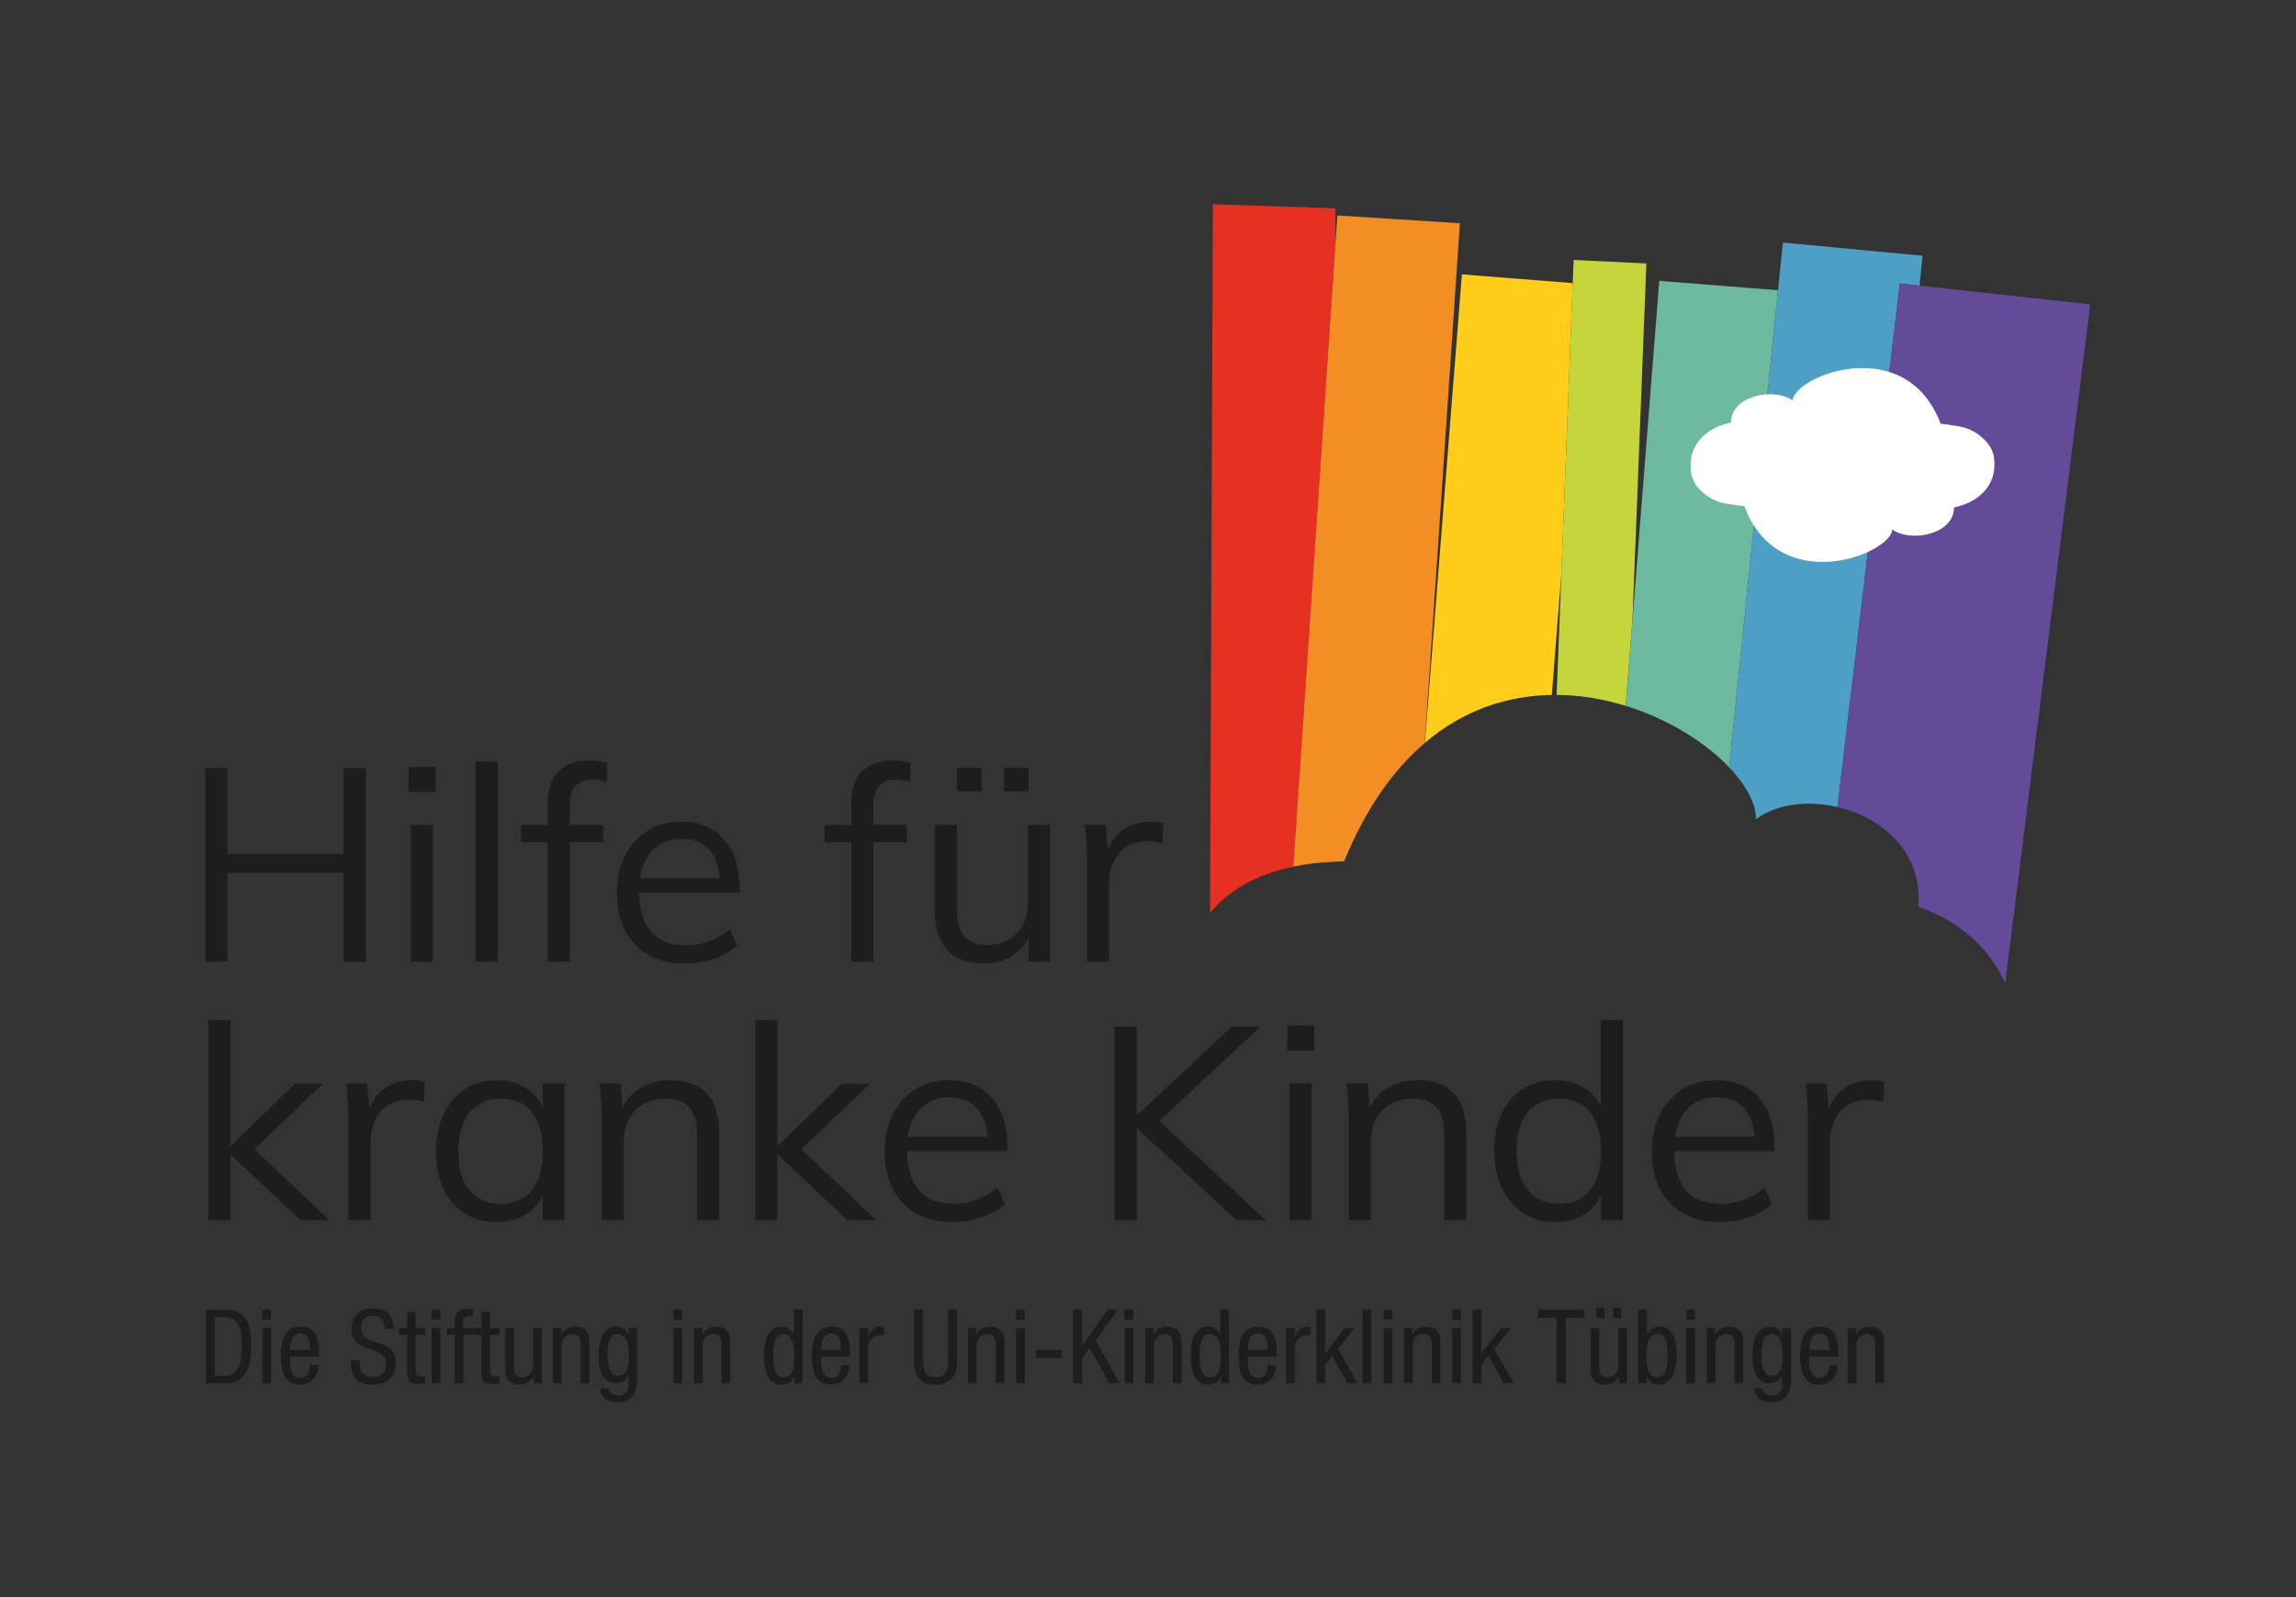 <?xml version="1.0" encoding="utf-8"?>
<!-- Generator: Adobe Illustrator 27.7.0, SVG Export Plug-In . SVG Version: 6.00 Build 0)  -->
<svg version="1.1" id="Ebene_1" xmlns="http://www.w3.org/2000/svg" xmlns:xlink="http://www.w3.org/1999/xlink" x="0px" y="0px"
	 viewBox="0 0 156.875 109.125" style="enable-background:new 0 0 156.875 109.125;" xml:space="preserve">
<rect x="0" y="0" width="156.875" height="109.125" fill="#333333" stroke="none"/>
<style type="text/css">
	.st0{fill:none;}
	.st1{fill:#E63122;}
	.st2{fill:#F28E24;}
	.st3{fill:#FFCD1A;}
	.st4{fill:#C7D53D;}
	.st5{fill:#6CB99F;}
	.st6{fill:#4D9FC6;}
	.st7{fill:#634B99;}
	.st8{fill:#FFFFFF;}
	.st9{fill:#1D1D1B;}
</style>
<path class="st0" d="M106.027,47.485c0.111-0.002,0.221-0.003,0.331-0.003l0.324-8.289L106.027,47.485z"/>
<g>
	<path class="st1" d="M88.366,59.213l2.876-42.496l0.01-2.485l-8.38-0.275L82.677,62.39
		C83.875,60.909,85.744,59.762,88.366,59.213z"/>
</g>
<g>
	<path class="st2" d="M91.377,14.723l-0.135,1.994L88.366,59.213c0.825-0.173,1.727-0.283,2.707-0.326
		c0.254-0.011,0.5-0.03,0.765-0.032c1.507-3.682,3.409-6.295,5.507-8.088l2.401-35.512
		L91.377,14.723z"/>
</g>
<g>
	<path class="st3" d="M106.683,39.194l0.775-19.848l-7.573-0.598L97.355,50.758
		c2.702-2.304,5.729-3.23,8.672-3.273L106.683,39.194z"/>
</g>
<g>
	<path class="st4" d="M107.519,17.762l-0.062,1.584l-0.775,19.848l-0.324,8.289
		c1.628,0.013,3.223,0.286,4.717,0.748l0.463-5.867l0.951-24.362L107.519,17.762z"/>
</g>
<g>
	<path class="st5" d="M113.369,19.191l-1.83,23.173l-0.463,5.867c0.077,0.024,0.155,0.047,0.231,0.072
		c2.834,0.92,5.279,2.49,6.843,4.134l3.334-32.605L113.369,19.191z"/>
</g>
<g>
	<path class="st6" d="M121.817,16.574l-0.333,3.258l-3.334,32.605c0.353,0.371,0.659,0.745,0.917,1.116
		c0.589,0.848,0.918,1.681,0.911,2.417c1.411-1.049,3.544-1.294,5.566-0.824l4.264-35.774
		l1.344,0.147l0.209-2.044L121.817,16.574z"/>
</g>
<g>
	<path class="st7" d="M131.152,19.519l-1.344-0.147l-4.264,35.774c0.654,0.152,1.291,0.38,1.893,0.682
		c2.195,1.101,3.867,3.17,3.633,6.128c2.995,1.045,4.925,2.984,5.936,5.224l5.811-46.38
		L131.152,19.519z"/>
</g>
<g>
	<path class="st8" d="M135.458,29.927c-0.47-0.453-1.138-0.768-1.984-0.85
		c-0.274-0.052-0.561-0.096-0.881-0.121c-2.353-6.256-9.952-3.314-10.114-1.596
		c-1.198-0.877-4.193-0.387-4.211,1.512c-1.969,0.417-2.827,1.748-2.756,3.011
		c-0.022,0.628,0.224,1.244,0.808,1.735c0.47,0.452,1.137,0.767,1.982,0.849
		c0.274,0.052,0.562,0.096,0.882,0.121c2.353,6.256,9.954,3.312,10.114,1.594
		c1.199,0.879,4.194,0.389,4.212-1.508c1.971-0.418,2.828-1.752,2.755-3.017
		C136.287,31.03,136.04,30.417,135.458,29.927z"/>
</g>
<g>
	<path class="st9" d="M24.994,52.485v13.224h-1.523v-6.074h-7.931v6.074h-1.504V52.485h1.504v5.869h7.931
		v-5.869H24.994z"/>
	<path class="st9" d="M29.767,52.411v1.709h-1.839v-1.709H29.767z M28.077,56.367h1.504v9.343h-1.504V56.367
		z"/>
	<path class="st9" d="M32.497,52.039h1.504v13.67h-1.504V52.039z"/>
	<path class="st9" d="M39.341,53.683c-0.279,0.279-0.418,0.759-0.418,1.439v1.244h2.285v1.189h-2.285v8.154
		h-1.504v-8.154h-1.82v-1.189h1.82v-1.43c0-0.978,0.245-1.718,0.734-2.219
		c0.489-0.502,1.173-0.752,2.053-0.752c0.433,0,0.854,0.056,1.263,0.167v1.282
		c-0.347-0.099-0.669-0.149-0.966-0.149C40.007,53.265,39.62,53.404,39.341,53.683z"/>
	<path class="st9" d="M50.532,60.992h-6.854c0.012,1.189,0.288,2.087,0.826,2.693
		c0.539,0.607,1.322,0.91,2.35,0.91c1.089,0,2.092-0.365,3.009-1.096l0.501,1.096
		c-0.408,0.384-0.932,0.687-1.569,0.91c-0.638,0.223-1.291,0.334-1.96,0.334
		c-1.461,0-2.607-0.43-3.436-1.291c-0.83-0.86-1.244-2.04-1.244-3.538
		c0-0.953,0.186-1.798,0.557-2.535c0.371-0.737,0.891-1.31,1.56-1.718
		c0.669-0.409,1.43-0.613,2.285-0.613c1.238,0,2.21,0.406,2.916,1.217
		c0.706,0.811,1.059,1.928,1.059,3.352V60.992z M44.672,58.02c-0.489,0.471-0.802,1.133-0.938,1.988
		h5.442c-0.074-0.879-0.331-1.548-0.771-2.006c-0.44-0.458-1.049-0.687-1.829-0.687
		C45.796,57.314,45.161,57.549,44.672,58.02z"/>
	<path class="st9" d="M60.088,53.683c-0.279,0.279-0.418,0.759-0.418,1.439v1.244h2.285v1.189H59.67v8.154
		h-1.504v-8.154H56.345v-1.189h1.82v-1.43c0-0.978,0.245-1.718,0.734-2.219
		c0.489-0.502,1.173-0.752,2.053-0.752c0.433,0,0.854,0.056,1.263,0.167v1.282
		c-0.347-0.099-0.669-0.149-0.966-0.149C60.753,53.265,60.366,53.404,60.088,53.683z"/>
	<path class="st9" d="M71.743,56.367v9.343h-1.467v-1.616c-0.297,0.57-0.712,1.003-1.244,1.3
		c-0.533,0.297-1.133,0.445-1.802,0.445c-1.102,0-1.938-0.309-2.507-0.929
		c-0.57-0.619-0.854-1.535-0.854-2.749v-5.795h1.504v5.758c0,0.842,0.173,1.461,0.52,1.857
		c0.346,0.397,0.873,0.595,1.579,0.595c0.829,0,1.498-0.27,2.006-0.808
		c0.508-0.539,0.762-1.248,0.762-2.127v-5.275H71.743z M67.062,52.466v1.598h-1.672v-1.598H67.062z
		 M70.275,52.466v1.598h-1.672v-1.598H70.275z"/>
	<path class="st9" d="M79.469,56.255l-0.037,1.375c-0.285-0.099-0.613-0.149-0.984-0.149
		c-0.904,0-1.576,0.282-2.016,0.845c-0.44,0.564-0.659,1.248-0.659,2.053v5.331H74.269v-6.724
		c0-0.966-0.05-1.839-0.149-2.619h1.43l0.149,1.728c0.235-0.632,0.613-1.114,1.133-1.449
		c0.52-0.334,1.114-0.501,1.783-0.501C78.924,56.144,79.209,56.181,79.469,56.255z"/>
</g>
<g>
	<path class="st9" d="M20.536,83.373l-4.792-4.495v4.495h-1.504v-13.67h1.504v8.618l4.402-4.272h1.913
		l-4.681,4.476l5.127,4.848H20.536z"/>
	<path class="st9" d="M29.006,73.919l-0.037,1.375c-0.285-0.099-0.613-0.149-0.984-0.149
		c-0.904,0-1.576,0.282-2.016,0.845c-0.44,0.564-0.659,1.248-0.659,2.053v5.331h-1.504v-6.724
		c0-0.966-0.05-1.839-0.149-2.619h1.43l0.149,1.728c0.235-0.632,0.613-1.114,1.133-1.449
		c0.52-0.334,1.114-0.501,1.783-0.501C28.46,73.807,28.746,73.844,29.006,73.919z"/>
	<path class="st9" d="M38.571,74.03v9.343h-1.486v-1.69c-0.272,0.582-0.684,1.031-1.235,1.347
		c-0.551,0.316-1.192,0.473-1.922,0.473c-0.83,0-1.557-0.198-2.182-0.594
		c-0.625-0.396-1.108-0.957-1.449-1.681c-0.341-0.724-0.511-1.569-0.511-2.535
		c0-0.966,0.173-1.817,0.52-2.554c0.346-0.737,0.833-1.31,1.458-1.718
		c0.625-0.409,1.347-0.613,2.164-0.613c0.731,0,1.368,0.161,1.913,0.483
		c0.545,0.322,0.96,0.774,1.244,1.356v-1.616H38.571z M36.342,81.32
		c0.495-0.625,0.743-1.513,0.743-2.665c0-1.151-0.248-2.037-0.743-2.656
		c-0.495-0.619-1.201-0.929-2.117-0.929s-1.631,0.319-2.145,0.956
		c-0.514,0.638-0.771,1.527-0.771,2.666s0.254,2.018,0.761,2.637c0.508,0.619,1.226,0.929,2.155,0.929
		C35.141,82.259,35.847,81.946,36.342,81.32z"/>
	<path class="st9" d="M49.139,77.504v5.869h-1.504v-5.795c0-0.867-0.174-1.502-0.52-1.904
		c-0.347-0.402-0.891-0.604-1.634-0.604c-0.867,0-1.56,0.266-2.08,0.798
		c-0.52,0.533-0.78,1.251-0.78,2.155v5.349h-1.504v-6.724c0-0.966-0.05-1.839-0.149-2.619h1.43
		l0.149,1.672c0.285-0.607,0.712-1.074,1.282-1.402c0.569-0.328,1.219-0.492,1.95-0.492
		C48.018,73.807,49.139,75.04,49.139,77.504z"/>
	<path class="st9" d="M57.906,83.373l-4.792-4.495v4.495h-1.504v-13.67h1.504v8.618l4.402-4.272h1.913
		l-4.681,4.476l5.127,4.848H57.906z"/>
	<path class="st9" d="M68.828,78.655h-6.854c0.012,1.189,0.288,2.087,0.826,2.693
		c0.539,0.607,1.322,0.91,2.35,0.91c1.089,0,2.092-0.365,3.009-1.096l0.501,1.096
		c-0.408,0.384-0.932,0.687-1.569,0.91c-0.638,0.223-1.291,0.334-1.96,0.334
		c-1.461,0-2.607-0.43-3.436-1.291c-0.83-0.861-1.244-2.04-1.244-3.538
		c0-0.953,0.186-1.798,0.557-2.535c0.371-0.737,0.891-1.31,1.56-1.718
		c0.669-0.409,1.43-0.613,2.285-0.613c1.238,0,2.21,0.406,2.916,1.217
		c0.706,0.811,1.059,1.928,1.059,3.352V78.655z M62.968,75.683c-0.489,0.471-0.802,1.133-0.938,1.988
		h5.442c-0.074-0.879-0.331-1.548-0.771-2.006c-0.44-0.458-1.049-0.687-1.829-0.687
		C64.092,74.978,63.457,75.213,62.968,75.683z"/>
	<path class="st9" d="M84.485,83.373l-6.816-6.297v6.297h-1.523V70.149h1.523v6.074l6.501-6.074h1.95
		l-6.909,6.445l7.262,6.779H84.485z"/>
	<path class="st9" d="M89.797,70.074v1.709h-1.839v-1.709H89.797z M88.107,74.03h1.504v9.343h-1.504V74.03
		z"/>
	<path class="st9" d="M100.18,77.504v5.869h-1.504v-5.795c0-0.867-0.174-1.502-0.52-1.904
		c-0.347-0.402-0.891-0.604-1.634-0.604c-0.867,0-1.56,0.266-2.08,0.798
		c-0.52,0.533-0.78,1.251-0.78,2.155v5.349h-1.504v-6.724c0-0.966-0.05-1.839-0.149-2.619h1.43
		l0.149,1.672c0.285-0.607,0.712-1.074,1.282-1.402c0.569-0.328,1.219-0.492,1.95-0.492
		C99.059,73.807,100.18,75.04,100.18,77.504z"/>
	<path class="st9" d="M110.878,69.703v13.67h-1.486v-1.69c-0.272,0.582-0.684,1.031-1.235,1.347
		c-0.551,0.316-1.192,0.473-1.922,0.473c-0.817,0-1.539-0.204-2.164-0.613
		c-0.625-0.409-1.112-0.981-1.458-1.718c-0.347-0.737-0.52-1.588-0.52-2.554
		c0-0.966,0.17-1.811,0.511-2.535c0.34-0.724,0.826-1.285,1.458-1.681
		c0.632-0.396,1.356-0.594,2.173-0.594c0.731,0,1.368,0.158,1.913,0.474
		c0.545,0.316,0.953,0.759,1.226,1.328v-5.906H110.878z M108.649,81.32
		c0.495-0.625,0.743-1.513,0.743-2.665c0-1.139-0.248-2.021-0.743-2.647
		c-0.495-0.625-1.201-0.938-2.118-0.938s-1.631,0.309-2.145,0.929
		c-0.514,0.619-0.771,1.492-0.771,2.619c0,1.151,0.257,2.046,0.771,2.684
		c0.514,0.638,1.229,0.957,2.145,0.957S108.154,81.946,108.649,81.32z"/>
	<path class="st9" d="M121.242,78.655h-6.854c0.012,1.189,0.288,2.087,0.826,2.693
		c0.539,0.607,1.322,0.91,2.35,0.91c1.089,0,2.092-0.365,3.009-1.096l0.501,1.096
		c-0.408,0.384-0.932,0.687-1.569,0.91c-0.638,0.223-1.291,0.334-1.96,0.334
		c-1.461,0-2.607-0.43-3.436-1.291c-0.83-0.861-1.244-2.04-1.244-3.538
		c0-0.953,0.186-1.798,0.557-2.535c0.371-0.737,0.891-1.31,1.56-1.718
		c0.669-0.409,1.43-0.613,2.285-0.613c1.238,0,2.21,0.406,2.916,1.217
		c0.706,0.811,1.059,1.928,1.059,3.352V78.655z M115.382,75.683
		c-0.489,0.471-0.802,1.133-0.938,1.988h5.442c-0.074-0.879-0.331-1.548-0.771-2.006
		c-0.44-0.458-1.049-0.687-1.829-0.687C116.506,74.978,115.871,75.213,115.382,75.683z"/>
	<path class="st9" d="M128.727,73.919l-0.037,1.375c-0.285-0.099-0.613-0.149-0.984-0.149
		c-0.904,0-1.576,0.282-2.016,0.845c-0.44,0.564-0.659,1.248-0.659,2.053v5.331h-1.504v-6.724
		c0-0.966-0.05-1.839-0.149-2.619h1.43l0.149,1.728c0.235-0.632,0.613-1.114,1.133-1.449
		c0.52-0.334,1.114-0.501,1.783-0.501C128.182,73.807,128.467,73.844,128.727,73.919z"/>
</g>
<g>
	<path class="st9" d="M14.065,89.495h1.342c1.561,0,1.757,1.125,1.757,2.51
		c0,1.265-0.317,2.51-1.694,2.51h-1.405V89.495z M14.682,94.009h0.647
		c1.068,0,1.188-1.098,1.188-1.998c0-0.969-0.064-2.01-1.188-2.01h-0.647V94.009z"/>
	<path class="st9" d="M17.921,89.495h0.59v0.675h-0.59V89.495z M17.921,90.746h0.59v3.769h-0.59V90.746z"/>
	<path class="st9" d="M19.812,92.701c0,0.576,0,1.447,0.724,1.447c0.562,0,0.639-0.59,0.639-0.871h0.592
		c0,0.4-0.239,1.335-1.267,1.335c-0.92,0-1.308-0.639-1.308-1.933c0-0.941,0.183-2.031,1.343-2.031
		c1.153,0,1.259,1.006,1.259,1.814v0.239H19.812z M21.174,92.236v-0.204
		c0-0.422-0.132-0.922-0.653-0.922c-0.619,0-0.689,0.761-0.689,0.986v0.139H21.174z"/>
	<path class="st9" d="M26.277,90.795c0-0.527-0.191-0.892-0.781-0.892c-0.521,0-0.829,0.28-0.829,0.816
		c0,1.412,2.369,0.569,2.369,2.404c0,1.161-0.851,1.49-1.561,1.49c-1.173,0-1.519-0.604-1.519-1.673
		h0.619c0,0.563,0.036,1.167,0.943,1.167c0.492,0,0.871-0.351,0.871-0.886
		c0-1.42-2.369-0.596-2.369-2.439c0-0.465,0.197-1.384,1.469-1.384c0.957,0,1.392,0.478,1.407,1.398
		H26.277z"/>
	<path class="st9" d="M27.814,89.65h0.59v1.096h0.653v0.465h-0.653v2.418
		c0,0.302,0.077,0.422,0.386,0.422c0.128,0,0.197-0.014,0.26-0.021v0.486
		c-0.077,0.014-0.231,0.043-0.477,0.043c-0.612,0-0.759-0.255-0.759-0.747v-2.6h-0.549v-0.465h0.549
		V89.65z"/>
	<path class="st9" d="M29.493,89.495h0.591v0.675h-0.591V89.495z M29.493,90.746h0.591v3.769h-0.591V90.746z
		"/>
	<path class="st9" d="M31.067,91.211h-0.548v-0.465h0.548v-0.443c0-0.569,0.246-0.865,0.815-0.865h0.428
		v0.508h-0.273c-0.253,0-0.38,0.098-0.38,0.357v0.443h0.646v0.465h-0.646v3.304h-0.59V91.211z"/>
	<path class="st9" d="M32.887,89.65h0.59v1.096h0.655v0.465h-0.655v2.418
		c0,0.302,0.077,0.422,0.387,0.422c0.125,0,0.196-0.014,0.26-0.021v0.486
		c-0.077,0.014-0.231,0.043-0.477,0.043c-0.613,0-0.76-0.255-0.76-0.747v-2.6h-0.548v-0.465h0.548
		V89.65z"/>
	<path class="st9" d="M37.012,94.515h-0.562v-0.443H36.436c-0.155,0.345-0.549,0.541-0.914,0.541
		c-0.992,0-0.992-0.753-0.992-1.194v-2.673h0.592v2.602c0,0.288,0.021,0.759,0.554,0.759
		c0.318,0,0.746-0.21,0.746-0.759v-2.602h0.59V94.515z"/>
	<path class="st9" d="M37.784,90.746h0.562v0.443h0.015c0.154-0.343,0.549-0.541,0.914-0.541
		c0.992,0,0.992,0.753,0.992,1.196v2.671h-0.59v-2.602c0-0.288-0.022-0.759-0.556-0.759
		c-0.318,0-0.746,0.212-0.746,0.759v2.602h-0.59V90.746z"/>
	<path class="st9" d="M43.519,94.276c0,1.123-0.521,1.531-1.279,1.531c-0.231,0-1.138,0-1.237-0.941h0.591
		c0.027,0.345,0.294,0.478,0.604,0.478c0.76,0,0.731-0.584,0.731-0.843v-0.492h-0.015
		c-0.125,0.316-0.478,0.506-0.85,0.506c-1.097,0-1.167-1.386-1.167-1.884
		c0-1.02,0.274-1.982,1.229-1.982c0.408,0,0.738,0.28,0.816,0.576h0.015v-0.478h0.562V94.276z
		 M41.515,92.63c0,0.612,0.092,1.378,0.682,1.378c0.639,0,0.767-0.606,0.767-1.378
		c0-0.731-0.128-1.476-0.76-1.476C41.656,91.154,41.515,91.73,41.515,92.63z"/>
	<path class="st9" d="M46.012,89.495h0.591v0.675h-0.591V89.495z M46.012,90.746h0.591v3.769h-0.591V90.746z
		"/>
	<path class="st9" d="M47.41,90.746h0.563v0.443h0.014c0.154-0.343,0.548-0.541,0.914-0.541
		c0.991,0,0.991,0.753,0.991,1.196v2.671h-0.591v-2.602c0-0.288-0.021-0.759-0.555-0.759
		c-0.316,0-0.744,0.212-0.744,0.759v2.602h-0.591V90.746z"/>
	<path class="st9" d="M54.832,94.515h-0.563v-0.465h-0.015c-0.076,0.282-0.407,0.563-0.815,0.563
		c-0.893,0-1.23-0.794-1.23-1.982c0-0.786,0.126-1.982,1.188-1.982c0.337,0,0.695,0.204,0.83,0.527
		h0.014v-1.68h0.59V94.515z M53.517,94.107c0.654,0,0.759-0.62,0.759-1.476
		c0-0.731-0.127-1.476-0.759-1.476c-0.549,0-0.688,0.576-0.688,1.476
		C52.829,93.53,52.968,94.107,53.517,94.107z"/>
	<path class="st9" d="M56.096,92.701c0,0.576,0,1.447,0.724,1.447c0.562,0,0.639-0.59,0.639-0.871h0.591
		c0,0.4-0.239,1.335-1.266,1.335c-0.921,0-1.308-0.639-1.308-1.933c0-0.941,0.183-2.031,1.343-2.031
		c1.153,0,1.259,1.006,1.259,1.814v0.239H56.096z M57.458,92.236v-0.204
		c0-0.422-0.132-0.922-0.653-0.922c-0.619,0-0.689,0.761-0.689,0.986v0.139H57.458z"/>
	<path class="st9" d="M58.722,90.746h0.591v0.563h0.014c0.17-0.359,0.394-0.661,0.816-0.661
		c0.12,0,0.204,0.014,0.261,0.043v0.577c-0.057-0.008-0.127-0.029-0.318-0.029
		c-0.295,0-0.773,0.267-0.773,0.892v2.384H58.722V90.746z"/>
	<path class="st9" d="M62.453,89.495h0.62v3.529c0,0.737,0.238,1.082,0.85,1.082
		c0.661,0,0.857-0.38,0.857-1.082v-3.529h0.619v3.529c0,0.963-0.491,1.588-1.476,1.588
		c-1.005,0-1.47-0.555-1.47-1.588V89.495z"/>
	<path class="st9" d="M66.136,90.746h0.562v0.443h0.014c0.156-0.343,0.549-0.541,0.914-0.541
		c0.992,0,0.992,0.753,0.992,1.196v2.671h-0.59v-2.602c0-0.288-0.022-0.759-0.556-0.759
		c-0.317,0-0.745,0.212-0.745,0.759v2.602h-0.59V90.746z"/>
	<path class="st9" d="M69.424,89.495h0.591v0.675h-0.591V89.495z M69.424,90.746h0.591v3.769h-0.591V90.746z
		"/>
	<path class="st9" d="M70.814,92.244h1.717v0.547h-1.717V92.244z"/>
	<path class="st9" d="M73.317,89.495h0.619v2.433h0.014l1.736-2.433h0.689l-1.52,2.094l1.645,2.925
		h-0.689l-1.356-2.418l-0.52,0.71v1.708h-0.619V89.495z"/>
	<path class="st9" d="M76.844,89.495h0.59v0.675h-0.59V89.495z M76.844,90.746h0.59v3.769h-0.59V90.746z"/>
	<path class="st9" d="M78.243,90.746h0.562v0.443h0.014c0.155-0.343,0.549-0.541,0.915-0.541
		c0.991,0,0.991,0.753,0.991,1.196v2.671h-0.591v-2.602c0-0.288-0.021-0.759-0.555-0.759
		c-0.317,0-0.745,0.212-0.745,0.759v2.602h-0.59V90.746z"/>
	<path class="st9" d="M83.977,94.515h-0.563v-0.465h-0.014c-0.077,0.282-0.408,0.563-0.815,0.563
		c-0.893,0-1.23-0.794-1.23-1.982c0-0.786,0.125-1.982,1.187-1.982c0.338,0,0.696,0.204,0.829,0.527
		h0.015v-1.68h0.59V94.515z M82.662,94.107c0.654,0,0.76-0.62,0.76-1.476
		c0-0.731-0.127-1.476-0.76-1.476c-0.548,0-0.689,0.576-0.689,1.476
		C81.973,93.53,82.114,94.107,82.662,94.107z"/>
	<path class="st9" d="M85.241,92.701c0,0.576,0,1.447,0.725,1.447c0.562,0,0.639-0.59,0.639-0.871h0.591
		c0,0.4-0.239,1.335-1.266,1.335c-0.921,0-1.309-0.639-1.309-1.933c0-0.941,0.184-2.031,1.344-2.031
		c1.153,0,1.258,1.006,1.258,1.814v0.239H85.241z M86.604,92.236v-0.204
		c0-0.422-0.133-0.922-0.653-0.922c-0.62,0-0.689,0.761-0.689,0.986v0.139H86.604z"/>
	<path class="st9" d="M87.869,90.746h0.589v0.563h0.015c0.168-0.359,0.393-0.661,0.816-0.661
		c0.12,0,0.204,0.014,0.26,0.043v0.577c-0.056-0.008-0.126-0.029-0.316-0.029
		c-0.296,0-0.775,0.267-0.775,0.892v2.384h-0.589V90.746z"/>
	<path class="st9" d="M92.759,94.515h-0.688l-1.048-1.863l-0.484,0.59v1.272h-0.59v-5.02h0.59v2.988
		h0.014l1.322-1.737h0.689L91.417,92.168L92.759,94.515z"/>
	<path class="st9" d="M93.103,89.495h0.59v5.02h-0.59V89.495z"/>
	<path class="st9" d="M94.537,89.495h0.59v0.675h-0.59V89.495z M94.537,90.746h0.59v3.769h-0.59V90.746z"/>
	<path class="st9" d="M95.935,90.746h0.562v0.443h0.015c0.154-0.343,0.548-0.541,0.914-0.541
		c0.992,0,0.992,0.753,0.992,1.196v2.671H97.826v-2.602c0-0.288-0.021-0.759-0.556-0.759
		c-0.317,0-0.746,0.212-0.746,0.759v2.602h-0.589V90.746z"/>
	<path class="st9" d="M99.222,89.495h0.592v0.675h-0.592V89.495z M99.222,90.746h0.592v3.769h-0.592V90.746z
		"/>
	<path class="st9" d="M103.433,94.515h-0.689l-1.046-1.863l-0.485,0.59v1.272h-0.591v-5.02h0.591v2.988
		h0.014l1.322-1.737h0.689l-1.146,1.422L103.433,94.515z"/>
	<path class="st9" d="M106.974,94.515h-0.62v-4.471h-1.257v-0.549h3.141v0.549h-1.265V94.515z"/>
	<path class="st9" d="M111.162,94.515h-0.564v-0.443h-0.013c-0.155,0.345-0.548,0.541-0.915,0.541
		c-0.991,0-0.991-0.753-0.991-1.194v-2.673h0.591v2.602c0,0.288,0.021,0.759,0.556,0.759
		c0.315,0,0.745-0.21,0.745-0.759v-2.602h0.59V94.515z M109.081,89.348h0.548v0.71h-0.548V89.348z
		 M110.22,89.348h0.548v0.71h-0.548V89.348z"/>
	<path class="st9" d="M111.933,89.495h0.59v1.68h0.014c0.134-0.324,0.492-0.527,0.874-0.527
		c1.018,0,1.144,1.196,1.144,1.982c0,1.061-0.359,1.982-1.23,1.982c-0.407,0-0.737-0.28-0.815-0.563
		h-0.015v0.465h-0.562V89.495z M113.248,94.107c0.548,0,0.688-0.62,0.688-1.476
		c0-0.9-0.14-1.476-0.688-1.476c-0.633,0-0.759,0.745-0.759,1.476
		C112.489,93.403,112.615,94.107,113.248,94.107z"/>
	<path class="st9" d="M115.222,89.495h0.591v0.675h-0.591V89.495z M115.222,90.746h0.591v3.769h-0.591
		V90.746z"/>
	<path class="st9" d="M116.62,90.746h0.563v0.443h0.014c0.155-0.343,0.548-0.541,0.914-0.541
		c0.992,0,0.992,0.753,0.992,1.196v2.671h-0.591v-2.602c0-0.288-0.021-0.759-0.555-0.759
		c-0.317,0-0.745,0.212-0.745,0.759v2.602h-0.591V90.746z"/>
	<path class="st9" d="M122.354,94.276c0,1.123-0.52,1.531-1.278,1.531c-0.231,0-1.139,0-1.237-0.941h0.59
		c0.028,0.345,0.295,0.478,0.605,0.478c0.76,0,0.731-0.584,0.731-0.843v-0.492h-0.014
		c-0.127,0.316-0.478,0.506-0.851,0.506c-1.097,0-1.168-1.386-1.168-1.884
		c0-1.02,0.275-1.982,1.23-1.982c0.407,0,0.738,0.28,0.816,0.576h0.015v-0.478h0.561V94.276z
		 M120.351,92.63c0,0.612,0.092,1.378,0.682,1.378c0.639,0,0.767-0.606,0.767-1.378
		c0-0.731-0.127-1.476-0.76-1.476C120.492,91.154,120.351,91.73,120.351,92.63z"/>
	<path class="st9" d="M123.618,92.701c0,0.576,0,1.447,0.724,1.447c0.563,0,0.639-0.59,0.639-0.871h0.592
		c0,0.4-0.239,1.335-1.267,1.335c-0.921,0-1.308-0.639-1.308-1.933c0-0.941,0.183-2.031,1.343-2.031
		c1.153,0,1.259,1.006,1.259,1.814v0.239H123.618z M124.981,92.236v-0.204
		c0-0.422-0.132-0.922-0.653-0.922c-0.619,0-0.689,0.761-0.689,0.986v0.139H124.981z"/>
	<path class="st9" d="M126.246,90.746h0.563v0.443h0.014c0.154-0.343,0.548-0.541,0.914-0.541
		c0.992,0,0.992,0.753,0.992,1.196v2.671h-0.592v-2.602c0-0.288-0.021-0.759-0.555-0.759
		c-0.316,0-0.745,0.212-0.745,0.759v2.602h-0.59V90.746z"/>
</g>
</svg>
